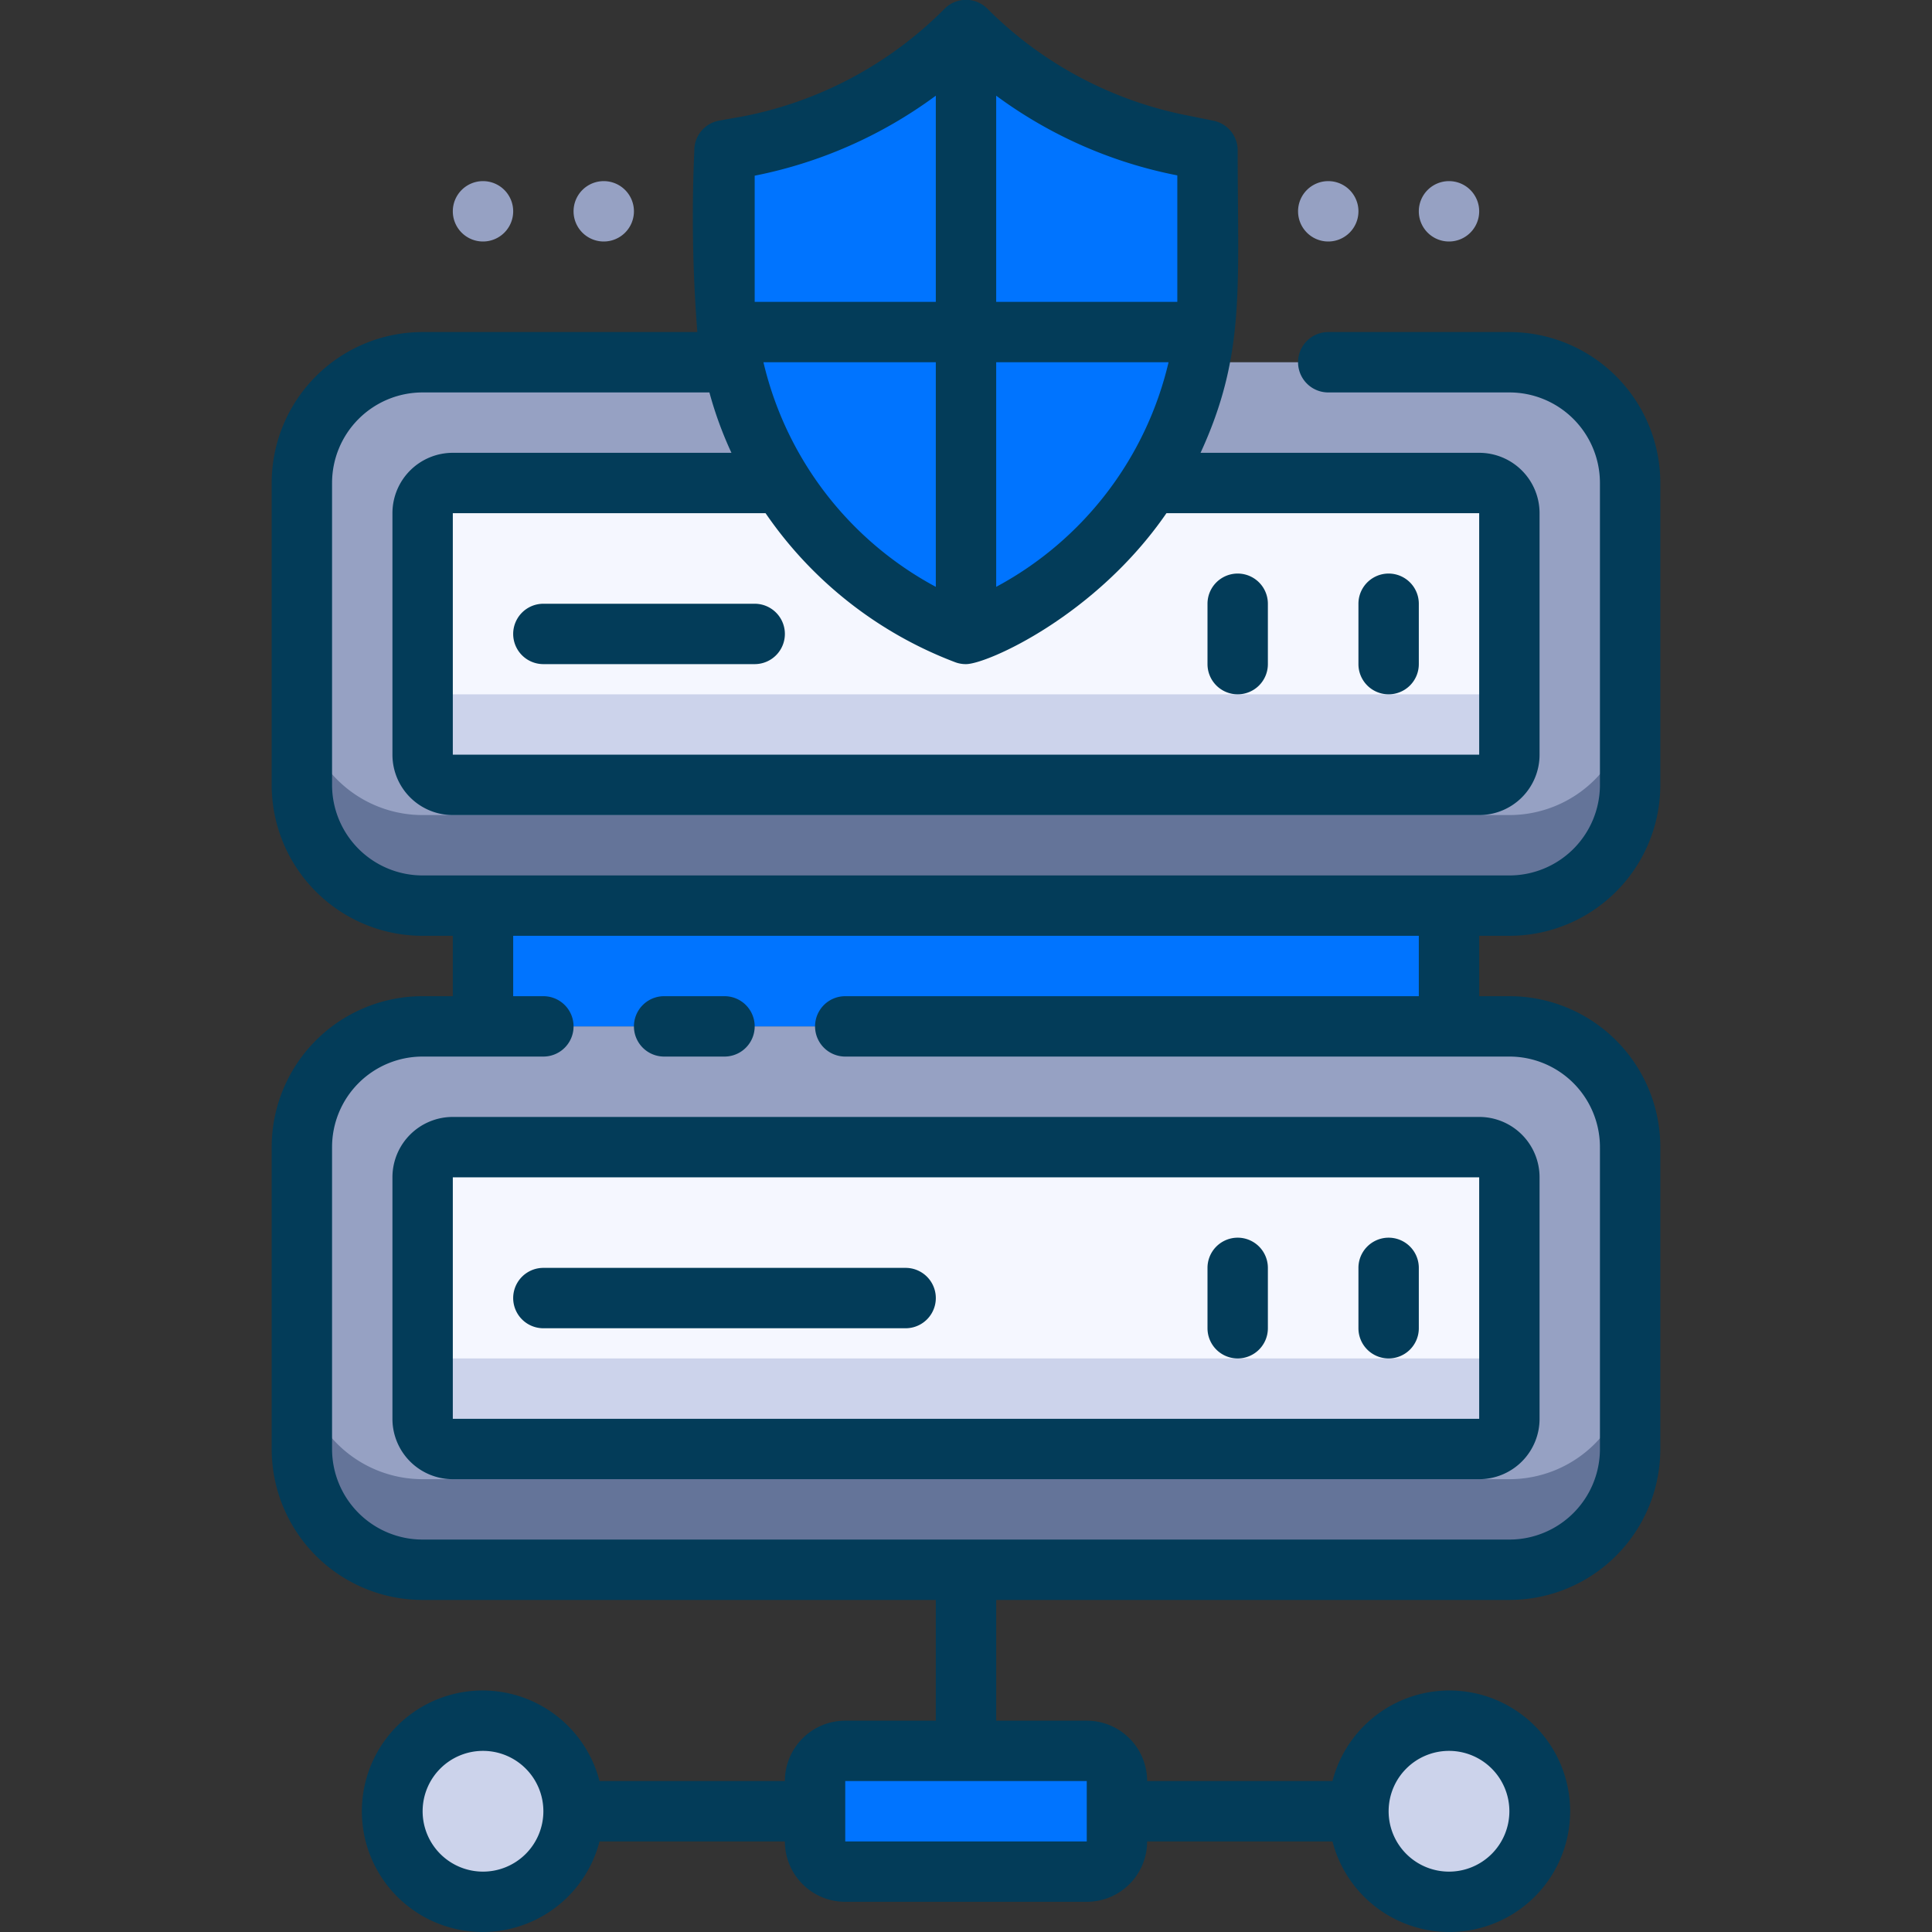 <?xml version="1.0" encoding="UTF-8"?>
<svg xmlns="http://www.w3.org/2000/svg" height="512" viewBox="0 0 64 64" width="512">
  <rect x="0" y="0" width="64" height="64" fill="#333333" stroke="none"/>
  <g id="_21._Server_Security" data-name="21. Server Security">
    <rect fill="#96a1c3" height="18" rx="4" width="44" x="10" y="12"></rect>
    <path d="m50 27h-36a4 4 0 0 1 -4-4v3a4 4 0 0 0 4 4h36a4 4 0 0 0 4-4v-3a4 4 0 0 1 -4 4z" fill="#647499"></path>
    <rect fill="#f5f7ff" height="10" rx="1" width="36" x="14" y="16"></rect>
    <path d="m49 23h-34a1 1 0 0 1 -1-1v3a1 1 0 0 0 1 1h34a1 1 0 0 0 1-1v-3a1 1 0 0 1 -1 1z" fill="#ccd3eb"></path>
    <rect fill="#96a1c3" height="18" rx="4" width="44" x="10" y="34"></rect>
    <path d="m50 49h-36a4 4 0 0 1 -4-4v3a4 4 0 0 0 4 4h36a4 4 0 0 0 4-4v-3a4 4 0 0 1 -4 4z" fill="#647499"></path>
    <rect fill="#f5f7ff" height="10" rx="1" width="36" x="14" y="38"></rect>
    <path d="m49 45h-34a1 1 0 0 1 -1-1v3a1 1 0 0 0 1 1h34a1 1 0 0 0 1-1v-3a1 1 0 0 1 -1 1z" fill="#ccd3eb"></path>
    <path d="m16 30h32v4h-32z" fill="#0074ff"></path>
    <rect fill="#0074ff" height="4" rx="1" width="10" x="27" y="58"></rect>
    <circle cx="16" cy="60" fill="#ccd3eb" r="3"></circle>
    <circle cx="48" cy="60" fill="#ccd3eb" r="3"></circle>
    <path d="m40 5v4.46a12.32 12.32 0 0 1 -8 11.54 12.33 12.33 0 0 1 -8-11.54v-4.46l.84-.17a14 14 0 0 0 7.16-3.83 13.84 13.84 0 0 0 7.16 3.83z" fill="#0074ff"></path>
    <g fill="#033c59">
      <path d="m50 31a5 5 0 0 0 5-5v-10a5 5 0 0 0 -5-5h-6a1 1 0 0 0 0 2h6a3 3 0 0 1 3 3v10a3 3 0 0 1 -3 3h-36a3 3 0 0 1 -3-3v-10a3 3 0 0 1 3-3h9.5a12.56 12.56 0 0 0 .73 2h-9.23a2 2 0 0 0 -2 2v8a2 2 0 0 0 2 2h34a2 2 0 0 0 2-2v-8a2 2 0 0 0 -2-2h-9.23c1.49-3.24 1.23-5.45 1.23-10a1 1 0 0 0 -.8-1l-.84-.17a12.86 12.86 0 0 1 -6.65-3.54 1 1 0 0 0 -1.42 0 12.86 12.86 0 0 1 -6.65 3.56l-.84.15a1 1 0 0 0 -.8 1 49 49 0 0 0 .1 6h-9.1a5 5 0 0 0 -5 5v10a5 5 0 0 0 5 5h1v2h-1a5 5 0 0 0 -5 5v10a5 5 0 0 0 5 5h17v4h-3a2 2 0 0 0 -2 2h-6.14a4 4 0 1 0 0 2h6.14a2 2 0 0 0 2 2h8a2 2 0 0 0 2-2h6.14a4 4 0 1 0 0-2h-6.14a2 2 0 0 0 -2-2h-3v-4h17a5 5 0 0 0 5-5v-10a5 5 0 0 0 -5-5h-1v-2zm-17-11.56v-7.44h5.71a11.4 11.4 0 0 1 -5.71 7.44zm-2 0a11.4 11.4 0 0 1 -5.71-7.44h5.71zm18-2.44v8h-34v-8h10.36a13.35 13.35 0 0 0 6.29 4.94 1 1 0 0 0 .35.06c.7 0 4.3-1.6 6.64-5zm-10-7h-6v-6.83a14.91 14.91 0 0 0 6 2.64zm-14-4.18a15 15 0 0 0 6-2.65v6.83h-6c0-.57 0 .11 0-4.18zm-9 56.18a2 2 0 1 1 2-2 2 2 0 0 1 -2 2zm32-4a2 2 0 1 1 -2 2 2 2 0 0 1 2-2zm-12 3h-8v-2h8zm11-28h-19a1 1 0 0 0 0 2h22a3 3 0 0 1 3 3v10a3 3 0 0 1 -3 3h-36a3 3 0 0 1 -3-3v-10a3 3 0 0 1 3-3h4a1 1 0 0 0 0-2h-1v-2h30z"></path>
      <path d="m46 23a1 1 0 0 0 1-1v-2a1 1 0 0 0 -2 0v2a1 1 0 0 0 1 1z"></path>
      <path d="m41 23a1 1 0 0 0 1-1v-2a1 1 0 0 0 -2 0v2a1 1 0 0 0 1 1z"></path>
      <path d="m25 20h-7a1 1 0 0 0 0 2h7a1 1 0 0 0 0-2z"></path>
      <path d="m22 35h2a1 1 0 0 0 0-2h-2a1 1 0 0 0 0 2z"></path>
      <path d="m13 39v8a2 2 0 0 0 2 2h34a2 2 0 0 0 2-2v-8a2 2 0 0 0 -2-2h-34a2 2 0 0 0 -2 2zm36 8h-34v-8h34z"></path>
      <path d="m46 45a1 1 0 0 0 1-1v-2a1 1 0 0 0 -2 0v2a1 1 0 0 0 1 1z"></path>
      <path d="m41 45a1 1 0 0 0 1-1v-2a1 1 0 0 0 -2 0v2a1 1 0 0 0 1 1z"></path>
      <path d="m18 44h12a1 1 0 0 0 0-2h-12a1 1 0 0 0 0 2z"></path>
    </g>
    <path d="m20 6a1 1 0 1 0 1 1 1 1 0 0 0 -1-1z" fill="#96a1c3"></path>
    <path d="m16 6a1 1 0 1 0 1 1 1 1 0 0 0 -1-1z" fill="#96a1c3"></path>
    <path d="m48 6a1 1 0 1 0 1 1 1 1 0 0 0 -1-1z" fill="#96a1c3"></path>
    <path d="m44 6a1 1 0 1 0 1 1 1 1 0 0 0 -1-1z" fill="#96a1c3"></path>
  </g>
</svg>
